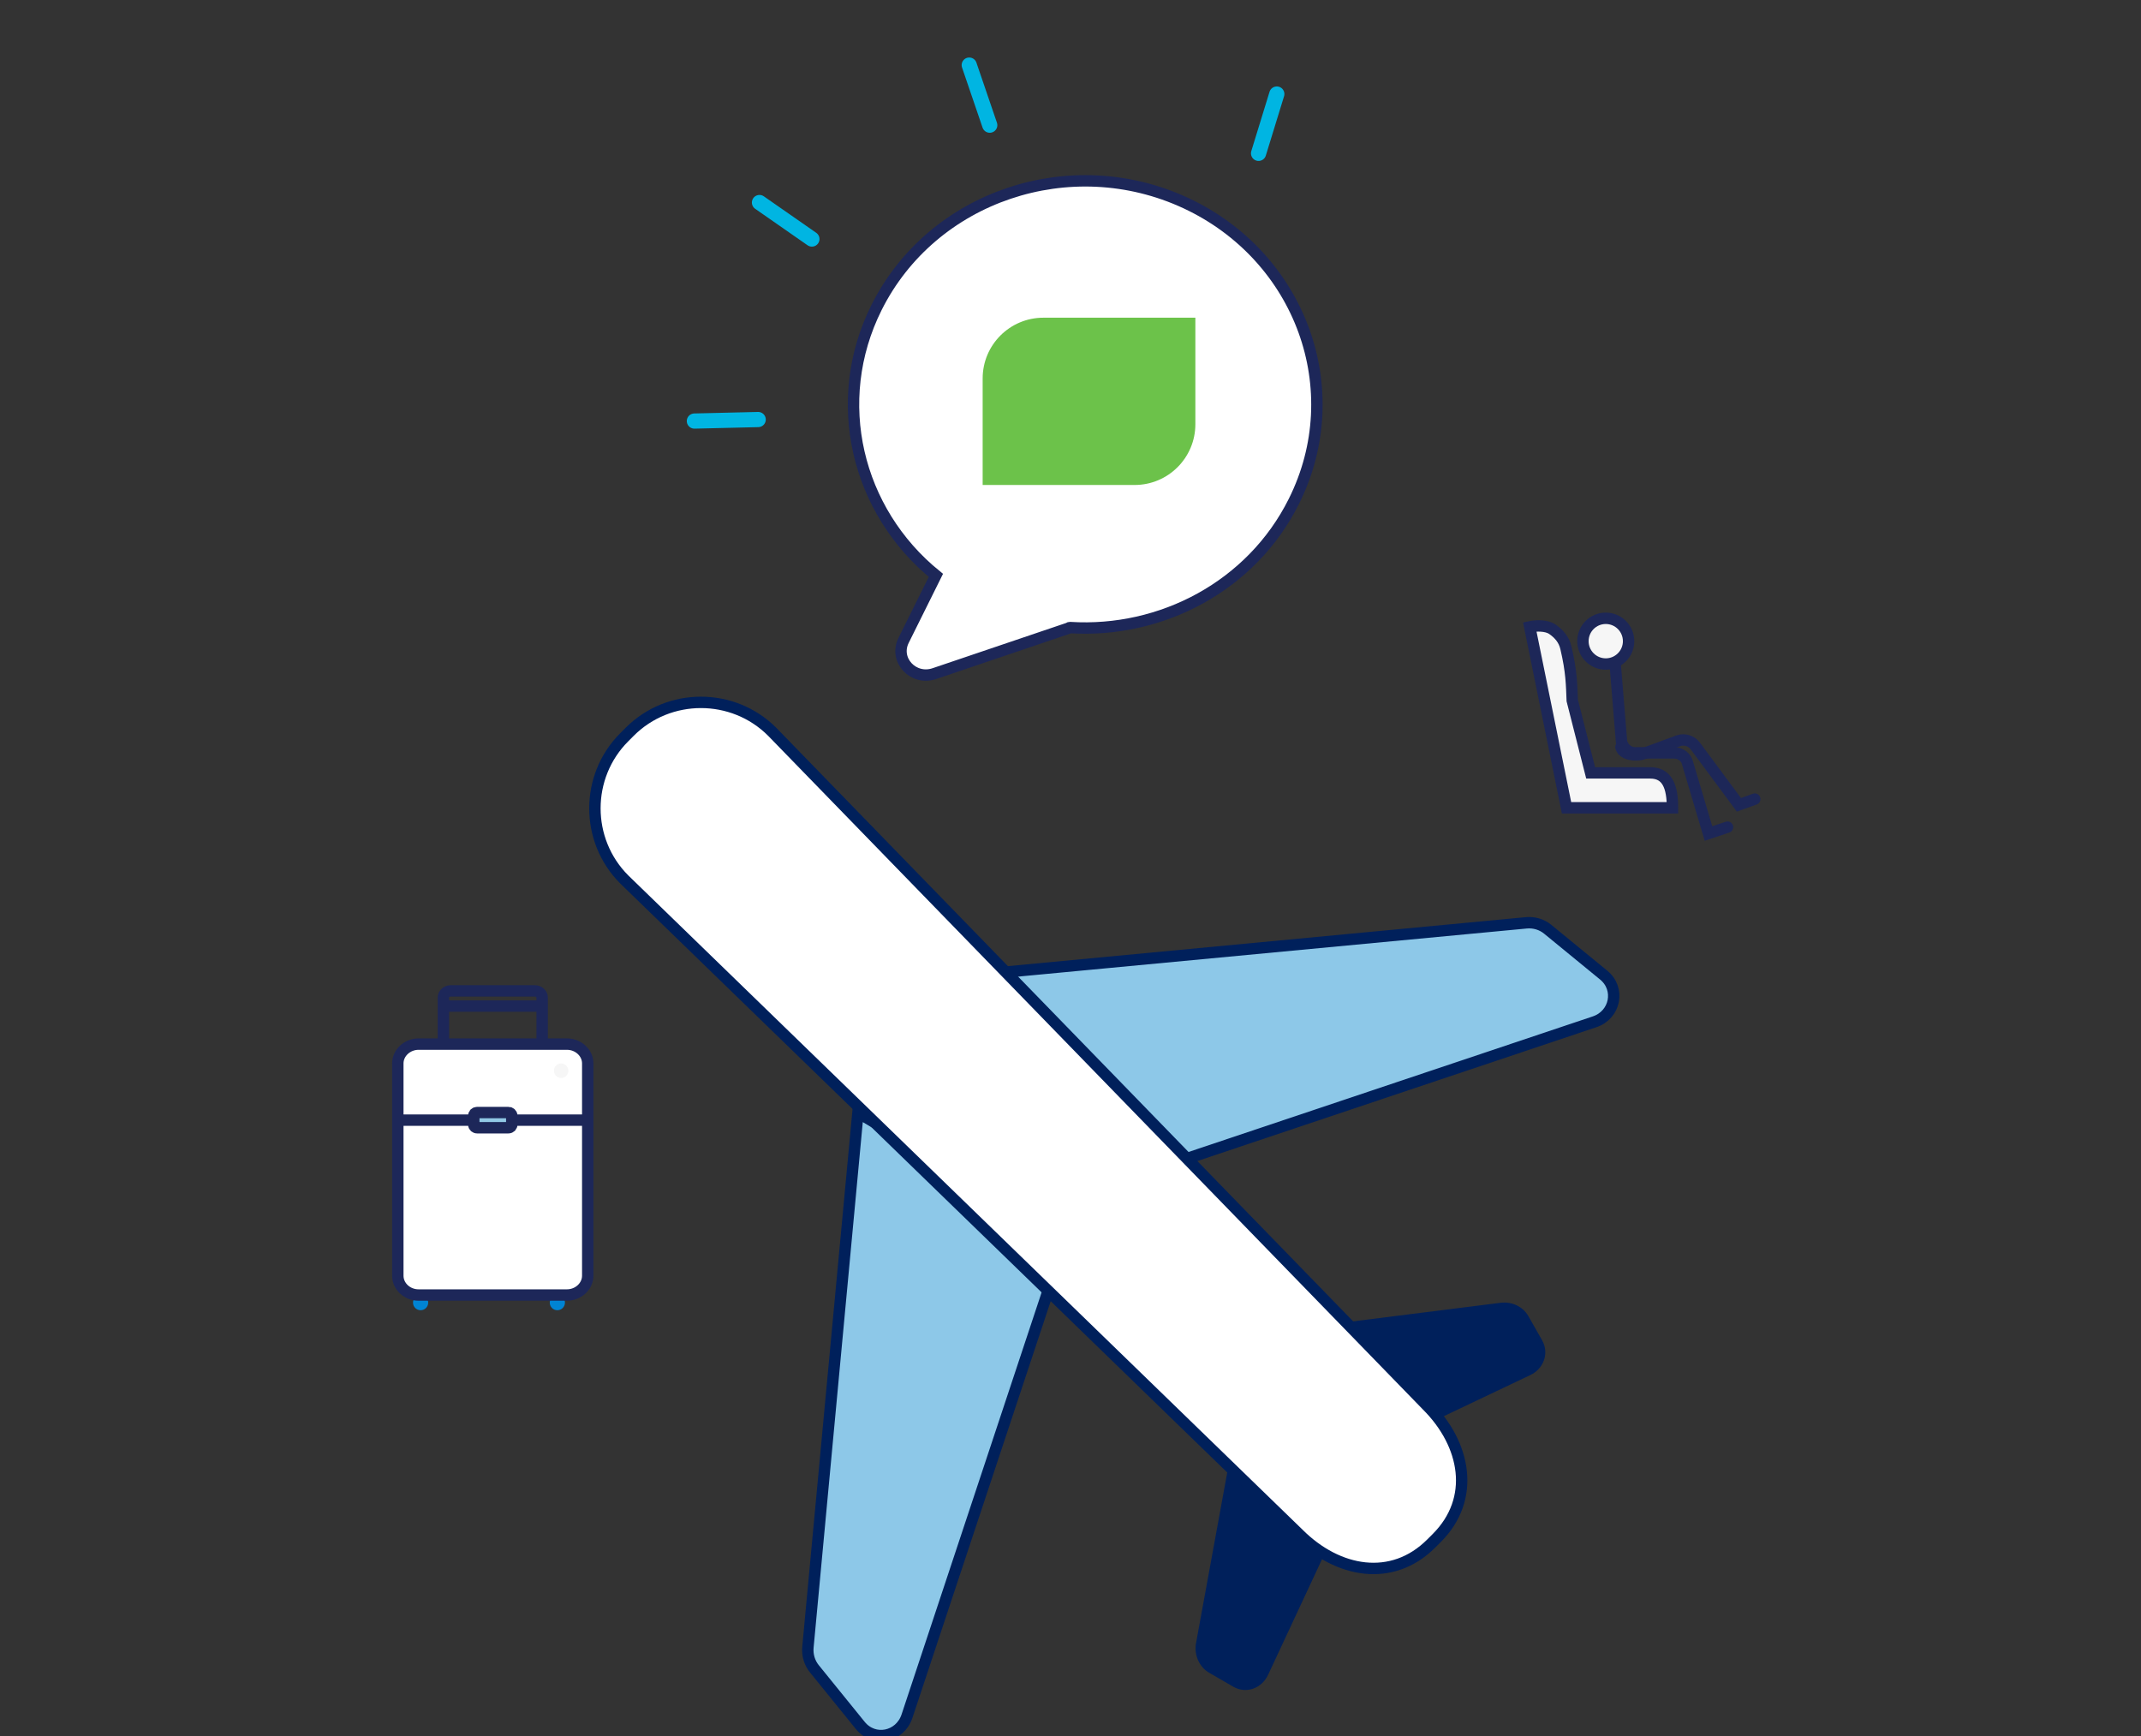 <?xml version="1.0" encoding="UTF-8"?>
<svg width="296px" height="240px" viewBox="0 0 296 240" version="1.1" xmlns="http://www.w3.org/2000/svg" xmlns:xlink="http://www.w3.org/1999/xlink">
    <rect x="0" y="0" width="296" height="240" fill="#333333" stroke="none"/>
    <!-- Generator: Sketch 52.3 (67297) - http://www.bohemiancoding.com/sketch -->
    <title>Iconography / Hero Illustrations / Mint</title>
    <desc>Created with Sketch.</desc>
    <g id="Iconography-/-Hero-Illustrations-/-Mint" stroke="none" stroke-width="1" fill="none" fill-rule="evenodd">
        <g id="Illustration" transform="translate(55, 9)">
            <path d="M121.521,4 L119,12.199" id="Shape_20_" stroke="#00B5E2" stroke-width="2.1" stroke-linecap="round"></path>
            <path d="M81.836,8.304 L79,0" id="Shape_21_" stroke="#00B5E2" stroke-width="2.1" stroke-linecap="round"></path>
            <path d="M57.247,24.046 L50,19" id="Shape_22_" stroke="#00B5E2" stroke-width="2.1" stroke-linecap="round"></path>
            <path d="M49.822,49 L41,49.21" id="Shape_23_" stroke="#00B5E2" stroke-width="2.1" stroke-linecap="round"></path>
            <g id="Plane" transform="translate(97.676, 159.521) rotate(-90) translate(-97.676, -159.521) translate(26.257, 89.093)">
                <path d="M40.961,88.262 L12.599,83.074 C11.006,82.876 9.449,83.61 8.694,84.913 L6.755,88.262 C5.742,90.008 6.486,92.176 8.406,93.073 L27.463,101.963 L40.961,88.262 Z" id="Fill-1" fill="#00205B"></path>
                <path d="M56.905,101.963 L59.834,125.219 C60.032,126.781 59.299,128.309 57.997,129.05 L54.652,130.952 C52.905,131.944 50.74,131.214 49.845,129.33 L40.961,110.638 L56.905,101.963 Z" id="Fill-3" fill="#00205B"></path>
                <path d="M86.123,36.365 L12.219,29.451 C11.138,29.349 10.06,29.671 9.235,30.341 L1.401,36.689 C-0.942,38.586 -0.23,42.178 2.676,43.144 L69.062,65.172 L86.123,36.365 Z" id="Stroke-9" stroke="#00205B" stroke-width="1.575" fill="#8DC8E8"></path>
                <path d="M105.453,55.712 L112.361,128.775 C112.463,129.844 112.143,130.911 111.474,131.725 L105.131,139.47 C103.233,141.787 99.644,141.085 98.679,138.212 L76.67,72.581 L105.453,55.712 Z" id="Stroke-15" stroke="#00205B" stroke-width="1.575" fill="#8DC8E8"></path>
                <path d="M27.312,116.385 L26.551,115.623 C21.145,110.212 22.488,102.701 27.896,97.288 L118.356,4.06 C123.766,-1.353 132.612,-1.353 138.022,4.06 L138.783,4.819 C144.19,10.232 144.19,19.09 138.783,24.501 C137.324,25.919 136.229,26.983 135.499,27.693 C115.529,47.103 85.574,76.218 45.633,115.038 C40.227,120.451 32.72,121.796 27.312,116.385 Z" id="Stroke-19" stroke="#00205B" stroke-width="1.575" fill="#FFFFFF"></path>
            </g>
            <g id="Group-2" transform="translate(63, 16)" fill-rule="nonzero">
                <path d="M60.879,44.319 C55.054,55.995 42.594,62.56 29.93,61.759 C29.88,61.759 29.829,61.759 29.829,61.809 L11.189,68.123 C8.251,69.125 5.566,66.219 6.934,63.513 L11.391,54.542 C0.45,45.672 -3.298,30.487 3.186,17.507 C10.885,2.122 29.981,-4.343 45.937,3.074 C61.842,10.491 68.579,28.933 60.879,44.319 Z" id="Stroke-3_33_" stroke="#1D2759" stroke-width="1.575" fill="#FFFFFF"></path>
                <path d="M26.255,18.921 L47.263,18.921 L47.263,33.647 C47.263,38.286 43.502,42.047 38.863,42.047 L17.855,42.047 L17.855,27.321 C17.855,22.682 21.616,18.921 26.255,18.921 Z" id="Rectangle" fill="#6CC24A"></path>
            </g>
            <g id="Group-3" transform="translate(156.492, 76.479)" stroke="#1D2758" stroke-linecap="round" stroke-width="1.575">
                <path d="M19.734,26.198 L5.087,26.198 L0,1.18 C0.789,1.005 2.28,0.917 3.157,1.532 C4.035,2.146 4.736,2.936 4.999,4.077 C5.789,7.413 5.789,9.256 5.876,11.363 L8.42,21.37 L16.664,21.37 C19.032,21.37 19.734,23.301 19.734,26.198 Z" id="Shape_17_" fill="#F6F6F6" fill-rule="nonzero"></path>
                <path d="M11.553,3.153 L12.693,17.111 C12.956,17.988 13.658,18.603 14.623,18.603 L19.973,18.603 C20.85,18.603 21.639,19.217 21.815,20.007 L24.709,29.751 L27.34,28.873" id="Shape_18_"></path>
                <ellipse id="Oval_3_" fill="#F6F6F6" fill-rule="nonzero" cx="10.509" cy="3.16" rx="3.157" ry="3.16"></ellipse>
                <path d="M12.603,17.797 C12.866,18.938 14.796,19.026 15.585,18.762 L20.585,16.919 C21.374,16.655 22.339,16.919 22.865,17.621 L28.917,25.785 L31.109,24.995" id="Shape_19_"></path>
            </g>
            <g id="Group" transform="translate(0, 127.986)">
                <path d="M7.352,34.918 L5.627,33.759 C5.559,33.685 5.39,33.573 5.221,33.685 L4.477,33.946 C4.24,34.021 4.139,34.395 4.24,34.581 L5.221,35.74" id="Shape_71_" stroke="#1D2758" stroke-width="1.26" fill="#F6F6F6" fill-rule="nonzero" stroke-linecap="round"></path>
                <ellipse id="Oval" fill="#0084D4" fill-rule="nonzero" cx="22.056" cy="43.098" rx="1.05" ry="1.051"></ellipse>
                <path d="M7.321,11.563 L18.936,11.563 C19.492,11.563 19.955,11.149 19.955,10.652 L19.955,0.911 C19.955,0.414 19.492,0 18.936,0 L7.321,0 C6.765,0 6.302,0.414 6.302,0.911 L6.302,10.625 C6.302,11.149 6.765,11.563 7.321,11.563 Z" id="Shape_8_" stroke="#1D2759" stroke-width="1.575"></path>
                <path d="M19.43,2.102 L6.302,2.102" id="Shape_12_" stroke="#1D2759" stroke-width="1.575"></path>
                <ellipse id="Oval_1_" fill="#0084D4" fill-rule="nonzero" cx="3.151" cy="43.098" rx="1.05" ry="1.051"></ellipse>
                <path d="M2.877,42.047 L23.38,42.047 C24.955,42.047 26.257,40.839 26.257,39.378 L26.257,18.706 L26.257,10.026 C26.257,8.566 24.955,7.358 23.38,7.358 L2.877,7.358 C1.302,7.358 0,8.566 0,10.026 L0,39.378 C0,40.839 1.272,42.047 2.877,42.047 Z" id="Shape_9_" stroke="#1D2759" stroke-width="1.575" fill="#FFFFFF" fill-rule="nonzero"></path>
                <path d="M0,17.87 L26.257,17.87" id="Shape_10_" stroke="#1D2759" stroke-width="1.575" fill="#F6F6F6" fill-rule="nonzero"></path>
                <path d="M10.967,18.921 L15.29,18.921 C15.551,18.921 15.754,18.73 15.754,18.484 L15.754,17.255 C15.754,17.01 15.551,16.819 15.29,16.819 L10.967,16.819 C10.706,16.819 10.503,17.01 10.503,17.255 L10.503,18.484 C10.503,18.73 10.706,18.921 10.967,18.921 Z" id="Shape_11_" stroke="#1D2759" stroke-width="1.575" fill="#91C8E5" fill-rule="nonzero"></path>
                <ellipse id="Oval_2_" fill="#F6F6F6" fill-rule="nonzero" cx="22.581" cy="11.037" rx="1" ry="1"></ellipse>
            </g>
        </g>
    </g>
</svg>